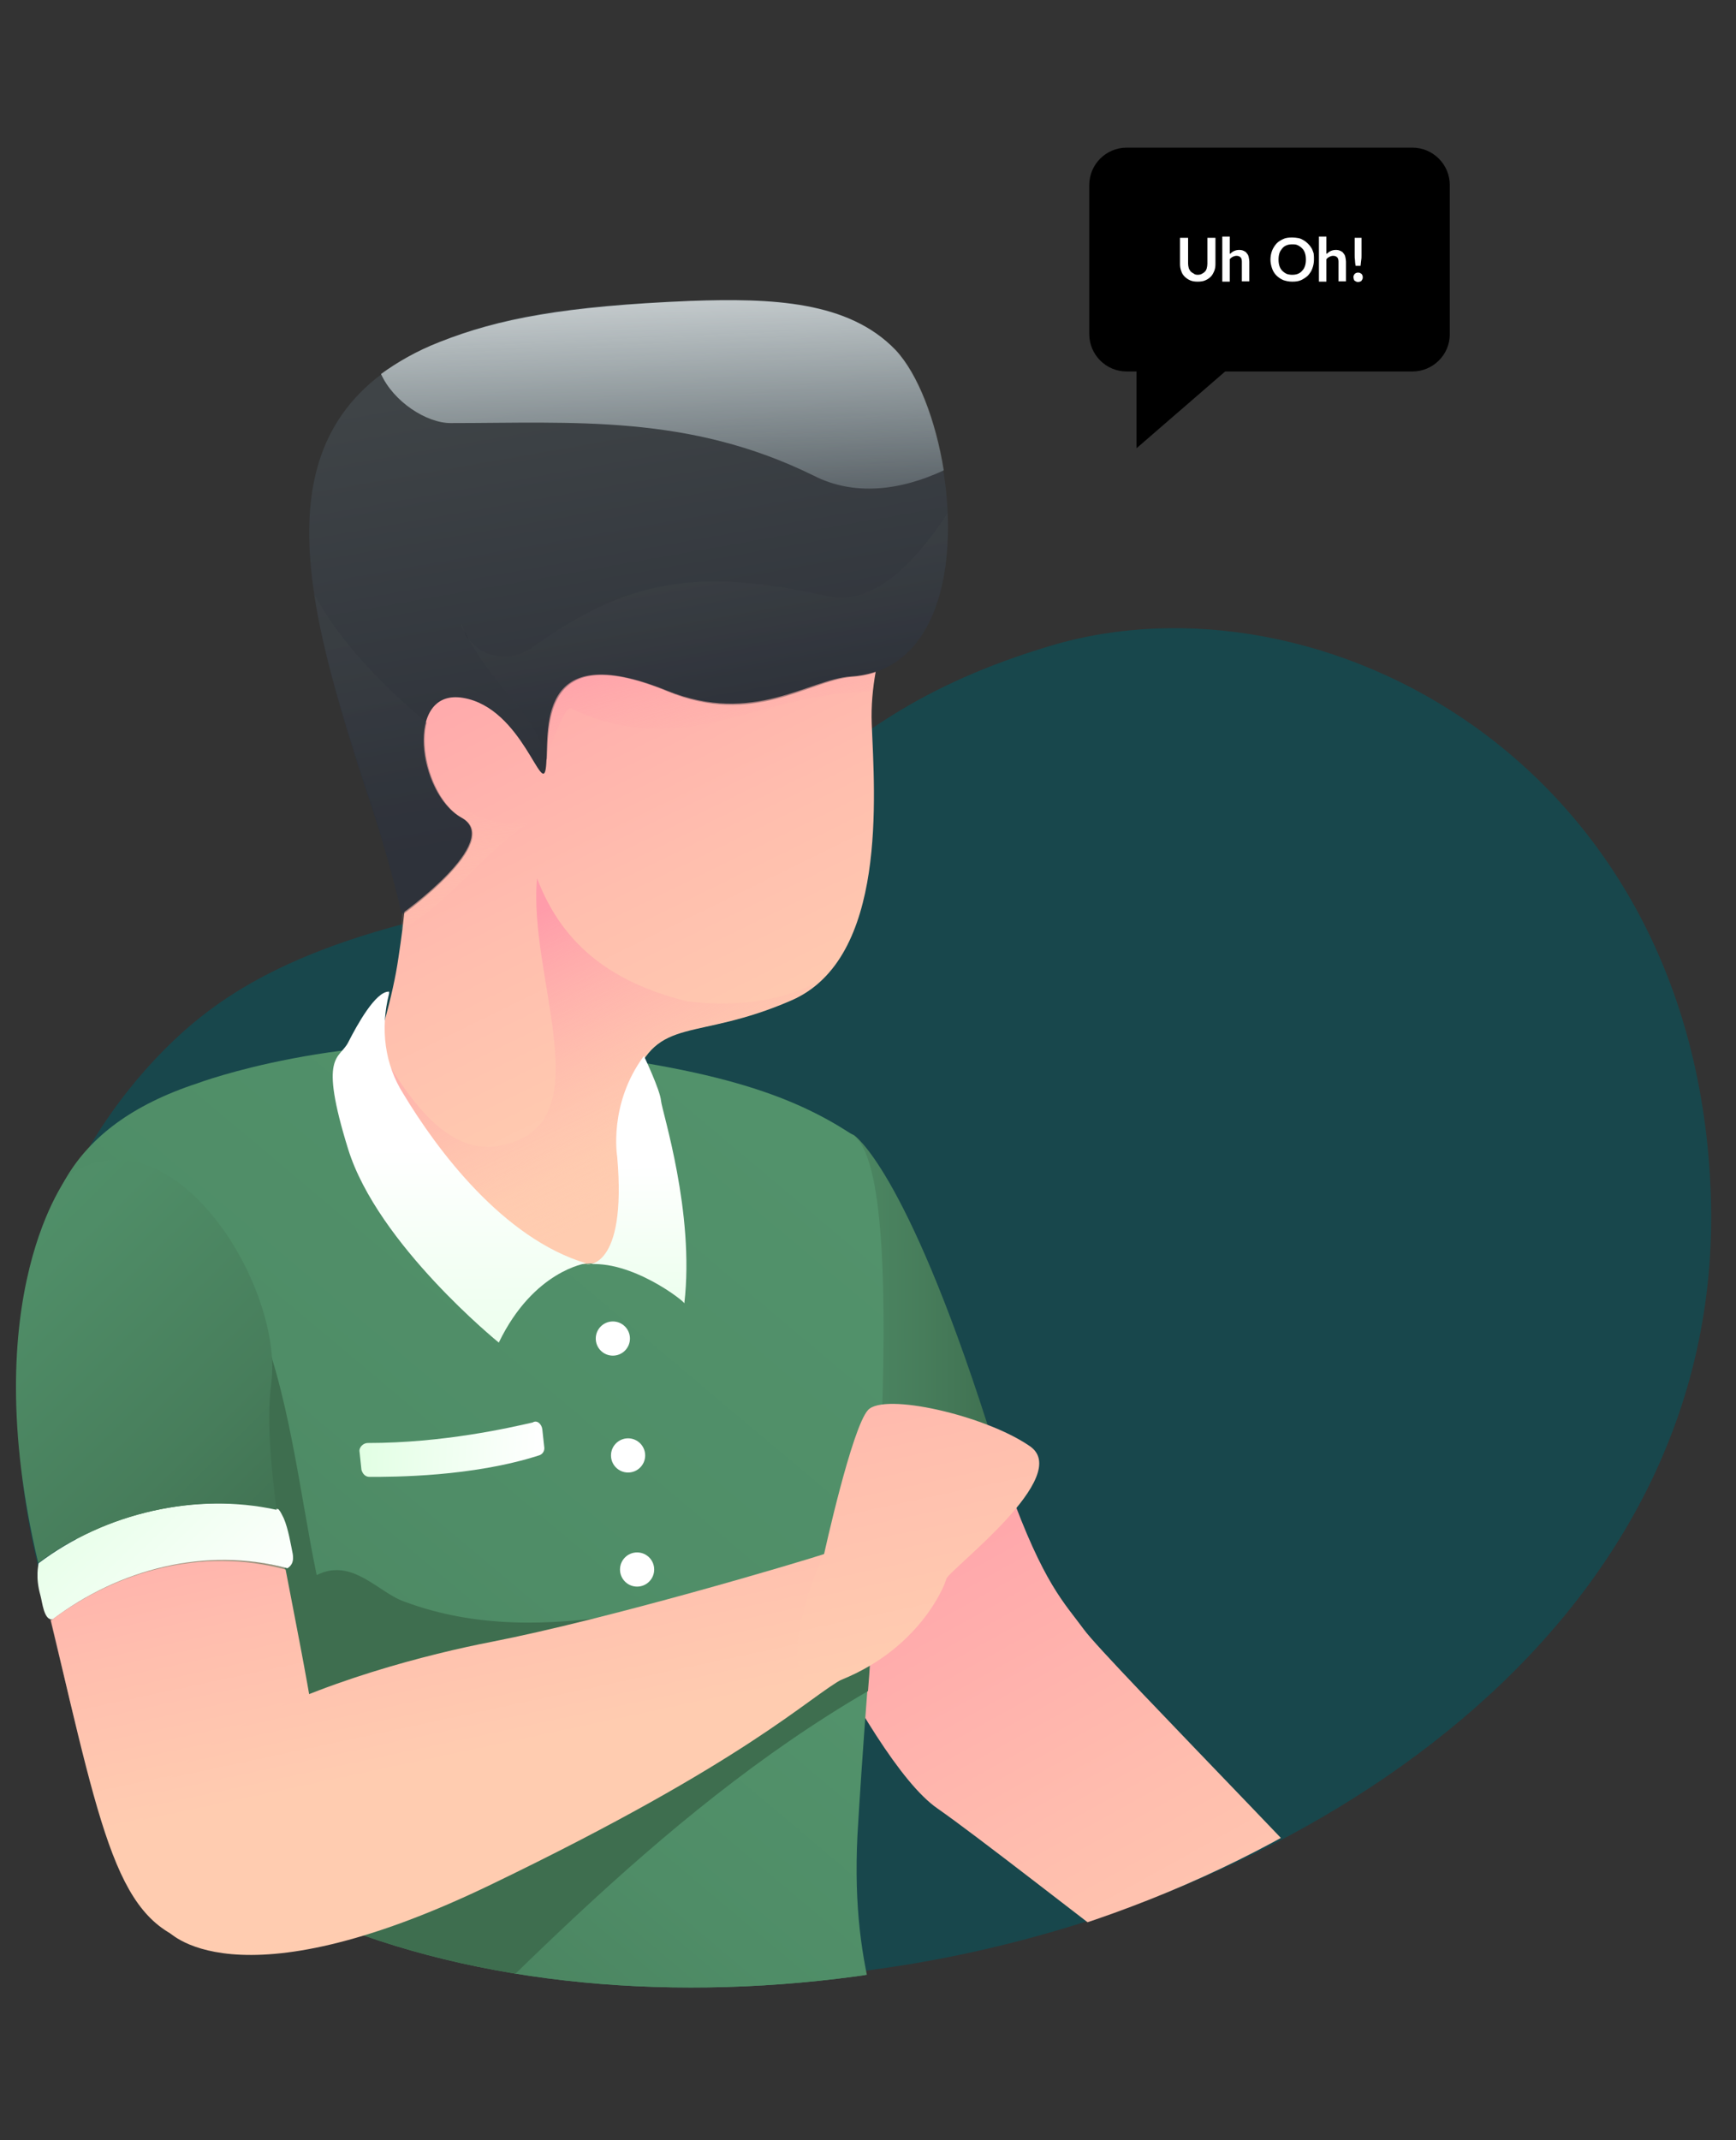 <?xml version="1.0" encoding="utf-8"?>
<!-- Generator: Adobe Illustrator 25.0.0, SVG Export Plug-In . SVG Version: 6.00 Build 0)  -->
<svg version="1.1" id="Layer_1" xmlns="http://www.w3.org/2000/svg" xmlns:xlink="http://www.w3.org/1999/xlink" x="0px" y="0px"
	 viewBox="0 0 558.6 688.5" style="enable-background:new 0 0 558.6 688.5;" xml:space="preserve">
<rect x="0" y="0" width="558.6" height="688.5" fill="#333333" stroke="none"/>
<style type="text/css">
	.st0{fill:#18474C;}
	.st1{clip-path:url(#SVGID_2_);}
	.st2{fill:url(#SVGID_3_);}
	.st3{fill:url(#SVGID_4_);}
	.st4{fill:url(#SVGID_5_);}
	.st5{opacity:0.4;fill:url(#SVGID_6_);enable-background:new    ;}
	.st6{fill:url(#SVGID_7_);}
	.st7{fill:url(#SVGID_8_);}
	.st8{fill:url(#SVGID_9_);}
	.st9{fill:url(#SVGID_10_);}
	.st10{fill:url(#SVGID_11_);}
	.st11{fill:url(#SVGID_12_);}
	.st12{fill:url(#SVGID_13_);}
	.st13{fill:#FFFFFF;}
	.st14{fill:url(#SVGID_14_);}
	.st15{fill:#C77E3C;}
	.st16{fill:url(#SVGID_15_);}
	.st17{fill:url(#SVGID_16_);}
	.st18{fill:url(#SVGID_17_);}
	.st19{fill:url(#SVGID_18_);}
	.st20{fill:url(#SVGID_19_);}
	.st21{fill:url(#SVGID_20_);}
	.st22{opacity:0.4;fill:url(#SVGID_21_);enable-background:new    ;}
	.st23{fill:url(#SVGID_22_);}
	.st24{opacity:0.4;fill:url(#SVGID_23_);enable-background:new    ;}
	.st25{fill:url(#SVGID_24_);}
	.st26{fill:url(#SVGID_25_);}
	.st27{fill:url(#SVGID_26_);}
	.st28{fill:url(#SVGID_27_);}
	.st29{opacity:0.26;enable-background:new    ;}
	.st30{fill:url(#SVGID_28_);}
	.st31{fill:url(#SVGID_29_);}
	.st32{fill:url(#SVGID_30_);}
	.st33{fill:url(#SVGID_31_);}
	.st34{fill:url(#SVGID_32_);}
	.st35{fill:url(#SVGID_33_);}
</style>
<g>
	<g>
		<path class="st0" d="M58.6,332.2c-30.3,27.4-66.5,83.7-47.2,168c25.3,111.7,155,152.5,281.1,131.7
			c126.2-20.8,262.8-107.5,258-247.5S424.2,182.1,338.2,207.7s-80.9,69.1-153.9,79C108.1,297.2,77.6,315.2,58.6,332.2z"/>
		<g>
			<g>
				<g>
					<g>
						<defs>
							<path id="SVGID_1_" d="M53.5,334.2c-30.3,27.4-70.7,85.5-51.6,170C27.2,615.9,161.3,654.8,287.3,634
								c126.2-20.8,262.8-107.5,258-247.5c-4.8-140-113.5-205.5-199.5-179.9C289.2,223.5,344,76,318.1,93.7
								c-13.5,9.2-130.5-11.4-155.4-8c-22.1,3-87.1,57.3-102.2,61.3C23,157,66.9,322,53.5,334.2z"/>
						</defs>
						<clipPath id="SVGID_2_">
							<use xlink:href="#SVGID_1_"  style="overflow:visible;"/>
						</clipPath>
						<g class="st1">
							<g>
								<g>
									<g>
										<g>
											
												<linearGradient id="SVGID_3_" gradientUnits="userSpaceOnUse" x1="379.186" y1="1721.461" x2="386.232" y2="1604.787" gradientTransform="matrix(1 0 0 1 0 -177.2)">
												<stop  offset="0" style="stop-color:#3F4447"/>
												<stop  offset="0.995" style="stop-color:#2E323A"/>
											</linearGradient>
											<path class="st2" d="M383.2,1445.2c0,0,2.9,24.1,4.9,31.6c1.7,7.5,51.9,35.6,60.6,47.9c8.6,12.6-44.2,14.4-65.4,12.6
												c-21.2-1.7-47.9-10.3-52.8-15.5c-4.9-4.9-13.5-95.3-13.5-95.3S375.5,1425.1,383.2,1445.2z"/>
											
												<linearGradient id="SVGID_4_" gradientUnits="userSpaceOnUse" x1="-67.781" y1="1740.845" x2="-59.279" y2="1600.058" gradientTransform="matrix(1 0 0 1 0 -177.2)">
												<stop  offset="0" style="stop-color:#3F4447"/>
												<stop  offset="0.995" style="stop-color:#2E323A"/>
											</linearGradient>
											<path class="st3" d="M-4.5,1449.2c0,0-9.5,52.8-13.5,59.7s-16.4,25.8-25.8,34.7c-9.5,8.6-68.3,18.1-78.9,0
												c-2.9-5.5,38.5-43.6,51.1-60.8c12.6-16.9,22.1-55.4,22.1-55.4S-1.4,1434.3-4.5,1449.2z"/>
											<g>
												
													<linearGradient id="SVGID_5_" gradientUnits="userSpaceOnUse" x1="241.279" y1="1694.318" x2="294.827" y2="807.556" gradientTransform="matrix(1 0 0 1 0 -177.2)">
													<stop  offset="0" style="stop-color:#3F4447"/>
													<stop  offset="0.995" style="stop-color:#2E323A"/>
												</linearGradient>
												<path class="st4" d="M276.4,653c0,0,57.4,175.1,78.9,290.2c21.5,114.8,47.1,497.1,35.6,511.5
													c-11.8,14.1-62.9,21.8-73.2,11.8c-10-10-50.2-332.1-57.7-395.2c-7.5-62.9-87.5-209.5-103.3-239.9
													C140.7,800.5,97.9,622.3,276.4,653z"/>
												
													<linearGradient id="SVGID_6_" gradientUnits="userSpaceOnUse" x1="211.263" y1="1542.906" x2="244.146" y2="998.356" gradientTransform="matrix(1 0 0 1 0 -177.2)">
													<stop  offset="0" style="stop-color:#3F4447"/>
													<stop  offset="0.995" style="stop-color:#2E323A"/>
												</linearGradient>
												<path class="st5" d="M312.3,1059.7c-8.3,4.3-16.4-4.3-24.7-4.3c12.3-61.7-45.3-107.1-37-169c4.3-4.3-8.3,8.3-12.3,4.3
													c-12.3-16.4-24.7-37-20.7-57.7c-20.7,26.7-39,21.5-57.1,6c22.4,42.5,91.8,173.6,99,232.2c4.6,37.6,20.7,167,35,267.8
													c-2-88.1-2.9-175.7-2.9-262.6C295.7,1068,304,1063.7,312.3,1059.7z"/>
												
													<linearGradient id="SVGID_7_" gradientUnits="userSpaceOnUse" x1="-92.958" y1="1253.037" x2="435.667" y2="1213.39" gradientTransform="matrix(1 0 0 1 0 -177.2)">
													<stop  offset="0" style="stop-color:#3F4447"/>
													<stop  offset="0.995" style="stop-color:#2E323A"/>
												</linearGradient>
												<path class="st6" d="M51.4,679.4c0,0-44.2,184.3-59.7,309.1c-15.5,125.1-51.7,421-55.4,444c-4,23,12.3,23,31,27
													s35-1.7,35-1.7s69.5-283,85.2-350.2c15.8-67.4,91.3-188.9,119.1-259.7C265,698.7,209.3,643.3,51.4,679.4z"/>
											</g>
											
												<linearGradient id="SVGID_8_" gradientUnits="userSpaceOnUse" x1="439.304" y1="786.24" x2="483.533" y2="865.852" gradientTransform="matrix(1 0 0 1 0 -177.2)">
												<stop  offset="0" style="stop-color:#FF9CAA"/>
												<stop  offset="0.645" style="stop-color:#FFBEAE"/>
												<stop  offset="1" style="stop-color:#FFCCB0"/>
											</linearGradient>
											<path class="st7" d="M508.3,690.9c0,0,6.9,12.6,11.5,17.5c4.6,4.9-4,6-9.5,1.7c0,0-12.3,12.3-15.8,15.8
												c-3.4,3.4-16.1-3.2-21-9.2C468.5,710.7,496.6,678.8,508.3,690.9z"/>
											
												<linearGradient id="SVGID_9_" gradientUnits="userSpaceOnUse" x1="228.336" y1="618.466" x2="324.177" y2="618.466" gradientTransform="matrix(1 0 0 1 0 -177.2)">
												<stop  offset="0" style="stop-color:#52926B"/>
												<stop  offset="0.32" style="stop-color:#4F8D67"/>
												<stop  offset="0.716" style="stop-color:#477D5B"/>
												<stop  offset="1" style="stop-color:#3E6E4F"/>
											</linearGradient>
											<path class="st8" d="M324.4,478.2c-2-6-4.6-12.6-6.9-20.7c-26.4-82.1-42.8-92.4-42.8-92.4
												c-67.2-28.4-41.6,97.3-41.6,97.3s12.3,29.3,27.8,59.1C277,502.3,302.3,490,324.4,478.2z"/>
											
												<linearGradient id="SVGID_10_" gradientUnits="userSpaceOnUse" x1="286.897" y1="626.601" x2="402.715" y2="835.074" gradientTransform="matrix(1 0 0 1 0 -177.2)">
												<stop  offset="0" style="stop-color:#FF9CAA"/>
												<stop  offset="0.645" style="stop-color:#FFBEAE"/>
												<stop  offset="1" style="stop-color:#FFCCB0"/>
											</linearGradient>
											<path class="st9" d="M462.1,646.1c-16.1-21.8-105.9-111.6-113.4-122c-6.3-8.6-12.9-14.6-24.1-45.6
												c-22.1,11.8-47.1,24.1-63.4,43.3c13.2,25.5,28.7,51.9,40.5,60c25.5,17.8,128.6,101,140.1,102.2
												C452.4,684.9,478.2,667.9,462.1,646.1z"/>
											
												<linearGradient id="SVGID_11_" gradientUnits="userSpaceOnUse" x1="287.804" y1="568.372" x2="-40.522" y2="959.039" gradientTransform="matrix(1 0 0 1 0 -177.2)">
												<stop  offset="0" style="stop-color:#52926B"/>
												<stop  offset="0.32" style="stop-color:#4F8D67"/>
												<stop  offset="0.716" style="stop-color:#477D5B"/>
												<stop  offset="1" style="stop-color:#3E6E4F"/>
											</linearGradient>
											<path class="st10" d="M63.5,348.5c0,0,46.5-17.5,105.9-11.5s85,14.9,105,28.1c20.4,13.2,3.4,178.8,0.9,225.3
												c-2.3,46.5,10.6,64.3,15.5,94.7c4.9,30.1-1.4,27.8-7.7,40.2c-6.3,12.6-35.3,58-184,36.5c-54-7.7-77.2-8.9-68.3-41.6
												c8.9-32.7,4-123.4-1.7-192.9S-21.2,376.3,63.5,348.5z"/>
											
												<linearGradient id="SVGID_12_" gradientUnits="userSpaceOnUse" x1="305.963" y1="751.502" x2="135.447" y2="954.394" gradientTransform="matrix(1 0 0 1 0 -177.2)">
												<stop  offset="0" style="stop-color:#52926B"/>
												<stop  offset="0.32" style="stop-color:#4F8D67"/>
												<stop  offset="0.716" style="stop-color:#477D5B"/>
												<stop  offset="1" style="stop-color:#3E6E4F"/>
											</linearGradient>
											<path class="st11" d="M291.4,685.2c-4.9-30.1-17.8-47.9-15.5-94.7c0.6-10.3,1.7-27.3,3.2-46.8
												c-68.6,39.9-121.7,100.7-177.4,153.8c22.7,16.9,51.1-16.9,65.4,0c11.5,11.5-28.4,37-11.5,39.6
												c47.6,10,95.6-0.9,135.8-25.5C293.1,706.7,293.4,699.8,291.4,685.2z"/>
											
												<linearGradient id="SVGID_13_" gradientUnits="userSpaceOnUse" x1="-504.079" y1="691.166" x2="14.03" y2="746.003" gradientTransform="matrix(1 0 0 1 0 -177.2)">
												<stop  offset="9.654380e-04" style="stop-color:#52926B;stop-opacity:0"/>
												<stop  offset="0.32" style="stop-color:#4F8D67;stop-opacity:0.32"/>
												<stop  offset="0.716" style="stop-color:#477D5B;stop-opacity:0.716"/>
												<stop  offset="1" style="stop-color:#3E6E4F"/>
											</linearGradient>
											<path class="st12" d="M155.9,737.4c-16.9-2.9,22.7-28.4,11.5-39.6c-14.4-16.9-42.8,16.9-65.4,0
												C157.3,645,210.4,584.1,279.3,544c0.6-6.9,0.9-14.1,1.4-21.5c-2.9-1.4-6.6-2.9-10.9-4.3c0-2.9,0-8.6,0-11.5
												c-45.3,5.7-93.9,25.5-139.5,8.6c-8.6-2.9-16.9-14.4-28.4-8.6C91,454.4,87.9,370.9,16.4,390.1
												C4.1,427.7,25.6,480.2,29.6,527c5.7,69.2,10.6,159.9,1.7,192.9c-8.9,32.7,14.4,33.6,68.3,41.6
												c148.4,21.5,177.7-23.8,184-36.5c3.2-6.6,6.6-8.9,8-14.1C251.2,736.3,203.5,747.4,155.9,737.4z"/>
											<g>
												<g>
													<circle class="st13" cx="197.2" cy="430.6" r="5.5"/>
													<circle class="st13" cx="202.1" cy="468.2" r="5.5"/>
													<circle class="st13" cx="205" cy="504.9" r="5.5"/>
												</g>
												
													<linearGradient id="SVGID_14_" gradientUnits="userSpaceOnUse" x1="108.643" y1="601.644" x2="168.314" y2="601.644" gradientTransform="matrix(0.999 5.088632e-02 -5.088632e-02 0.999 37.614 -141.733)">
													<stop  offset="0" style="stop-color:#E1FFE3"/>
													<stop  offset="1.690976e-02" style="stop-color:#E2FFE4"/>
													<stop  offset="0.995" style="stop-color:#FFFFFF"/>
												</linearGradient>
												<path class="st14" d="M171.4,457.6c-7.5,1.7-28.7,6.6-53.1,6.6c-1.4,0-2.9,1.4-2.6,2.9l0.6,5.7c0.3,1.1,1.1,2.3,2.6,2.3
													c7.7,0,33,0,54.5-6.9c1.1-0.3,2-1.4,1.7-2.9l-0.6-5.5C174.3,458.1,172.8,456.7,171.4,457.6z"/>
											</g>
											<path class="st15" d="M203,339.6c0,0-23-8-35.6-35.9c0,0,0,28.7,35.9,44.5L203,339.6z"/>
											
												<linearGradient id="SVGID_15_" gradientUnits="userSpaceOnUse" x1="149.638" y1="336.007" x2="242.192" y2="524.745" gradientTransform="matrix(1 0 0 1 0 -177.2)">
												<stop  offset="0" style="stop-color:#FF9CAA"/>
												<stop  offset="0.645" style="stop-color:#FFBEAE"/>
												<stop  offset="1" style="stop-color:#FFCCB0"/>
											</linearGradient>
											<path class="st16" d="M291.1,186.9c0,0-11.5,23.2-10.6,45.9c0.9,22.7,5.2,75.5-25.8,89s-43.1,4.6-51.1,26.4
												c-4.3,11.5-4.9,21-3.4,24.7c1.1,4,19.8,31.6-10.6,33.6c-14.6,0.9-36.5,1.7-57.4-12.6c-14.4-9.8-20.7-28.1-14.9-44.8
												c4.6-13.2,9.2-29,10.9-41c4-25.8,4-45.9,0.6-59.4c-3.2-13.2-23.8-78.1,14.6-107.6s64.3-23.8,92.4-16.9
												C263.8,130.9,294.5,141,291.1,186.9z"/>
											
												<linearGradient id="SVGID_16_" gradientUnits="userSpaceOnUse" x1="165.572" y1="474.234" x2="208.038" y2="560.831" gradientTransform="matrix(1 0 0 1 0 -177.2)">
												<stop  offset="0" style="stop-color:#FF9CAA"/>
												<stop  offset="0.645" style="stop-color:#FFBEAE;stop-opacity:0.355"/>
												<stop  offset="1" style="stop-color:#FFCCB0;stop-opacity:0"/>
											</linearGradient>
											<path class="st17" d="M221,322.1c-22.7-5.7-39.6-16.9-48.2-39.6c-2.9,31.3,20.1,76.6-8.6,85.2c-17.8,6-31-10.6-43.3-32.4
												c-1.4,4.9-2.9,9.5-4.6,14.1c-5.7,16.6,0.3,35,14.9,44.8c21,14.4,43.1,13.8,57.4,12.6c30.4-2,12.1-29.8,10.6-33.6
												c-1.1-4-0.6-13.2,3.4-24.7c8.3-22.1,20.1-13.2,51.1-26.4c3.4-1.4,6.6-3.4,8.9-6C250.3,322.7,234.8,323.8,221,322.1z"/>
											
												<linearGradient id="SVGID_17_" gradientUnits="userSpaceOnUse" x1="144.25" y1="401.81" x2="151.34" y2="480.283" gradientTransform="matrix(1 0 0 1 0 -177.2)">
												<stop  offset="0" style="stop-color:#FF9CAA"/>
												<stop  offset="0.645" style="stop-color:#FFBEAE;stop-opacity:0.355"/>
												<stop  offset="1" style="stop-color:#FFCCB0;stop-opacity:0"/>
											</linearGradient>
											<path class="st18" d="M122.6,224.5c2,11.5,4.9,20.4,5.7,24.1c2.6,11.8,2.9,29,0.6,50.5c14.9-7.7,26.4-24.7,41-34.2
												C146.4,267.3,133.8,246,122.6,224.5z"/>
											
												<linearGradient id="SVGID_18_" gradientUnits="userSpaceOnUse" x1="209.676" y1="378.097" x2="230.476" y2="458.461" gradientTransform="matrix(1 0 0 1 0 -177.2)">
												<stop  offset="0" style="stop-color:#FF9CAA"/>
												<stop  offset="0.645" style="stop-color:#FFBEAE;stop-opacity:0.355"/>
												<stop  offset="1" style="stop-color:#FFCCB0;stop-opacity:0"/>
											</linearGradient>
											<path class="st19" d="M172.8,248.3c5.7-8.6,8.6-22.7,11.5-20.1c37,16.9,59.7-5.7,96.4-5.7c2-18.9,10-35.6,10-35.6
												c4-45.9-27.3-56-55.4-62.9c-28.4-6.9-54.2-12.6-92.4,16.9c-18.9,14.4-23.2,37.3-23,58.6
												C146.4,200.1,175.4,219.3,172.8,248.3z"/>
											
												<linearGradient id="SVGID_19_" gradientUnits="userSpaceOnUse" x1="192.691" y1="293.969" x2="215.382" y2="422.551" gradientTransform="matrix(1 0 0 1 0 -177.2)">
												<stop  offset="0" style="stop-color:#3F4447"/>
												<stop  offset="0.995" style="stop-color:#2E323A"/>
											</linearGradient>
											<path class="st20" d="M141.5,110c18.9-7.7,39.9-11.8,80.7-13.2c26.4-1.1,51.1,0,65.7,15.8c20.7,22.4,29.6,102.2-14.1,105
												c-13.5,0.9-31.3,15.8-59.1,4.6c-43.1-17.5-37.9,13.8-39,24.4c-1.1,10.6-7.5-18.9-26.7-22.1c-18.9-3.2-14.6,30.7-0.6,38.5
												c13.8,7.5-19.2,31-19.2,31s-3.2-15.8-12.1-41.9C96.5,188.3,83,133.8,141.5,110z"/>
											
												<linearGradient id="SVGID_20_" gradientUnits="userSpaceOnUse" x1="215.532" y1="365.278" x2="209.859" y2="240.478" gradientTransform="matrix(1 0 0 1 0 -177.2)">
												<stop  offset="0" style="stop-color:#D5EFF6;stop-opacity:0"/>
												<stop  offset="0.995" style="stop-color:#FFFFFF"/>
											</linearGradient>
											<path class="st21" d="M222.2,96.8c-40.5,1.7-61.7,5.7-80.7,13.2c-7.5,2.9-13.8,6.6-18.9,10.3c4,8.9,14.6,15.8,22.4,15.8
												c39.6,0,76.6-2.9,116.8,16.9c12.9,6.6,27.8,4.9,41.9-1.7c-2.6-16.1-8.3-31-15.5-38.7C273,96.8,248.3,95.9,222.2,96.8z"/>
											
												<linearGradient id="SVGID_21_" gradientUnits="userSpaceOnUse" x1="121.085" y1="375.981" x2="134.32" y2="450.978" gradientTransform="matrix(1 0 0 1 0 -177.2)">
												<stop  offset="0" style="stop-color:#3F4447"/>
												<stop  offset="0.995" style="stop-color:#2E323A"/>
											</linearGradient>
											<path class="st22" d="M101.1,191.2c2.9,18.9,9.2,39.3,16.4,61.1c8.6,25.8,12.1,41.9,12.1,41.9s32.7-23.5,19.2-31
												c-8.9-4.9-14.1-21-11.5-30.7C122.9,220.2,110,207.3,101.1,191.2z"/>
											
												<linearGradient id="SVGID_22_" gradientUnits="userSpaceOnUse" x1="149.029" y1="377.565" x2="149.794" y2="381.901" gradientTransform="matrix(1 0 0 1 0 -177.2)">
												<stop  offset="0" style="stop-color:#3F4447"/>
												<stop  offset="0.995" style="stop-color:#2E323A"/>
											</linearGradient>
											<path class="st23" d="M148.1,199.8c0.6,2.3,1.4,4.3,2.6,5.7C149.9,203.8,148.7,201.8,148.1,199.8z"/>
											
												<linearGradient id="SVGID_23_" gradientUnits="userSpaceOnUse" x1="227.748" y1="361.603" x2="234.67" y2="400.828" gradientTransform="matrix(1 0 0 1 0 -177.2)">
												<stop  offset="0" style="stop-color:#3F4447"/>
												<stop  offset="0.995" style="stop-color:#2E323A"/>
											</linearGradient>
											<path class="st24" d="M304.9,165.1c-10.6,16.1-24.4,30.7-39.9,26.4c-39.6-8.6-62.6-5.7-93.9,16.9
												c-6.9,4.6-15.5,3.4-20.1-2.6c7.7,14.9,21.2,23.8,25,38.7c0.6-12.3-0.9-38.5,38.7-22.1c27.6,11.5,45.6-3.4,59.1-4.6
												C298,216.2,306,190.9,304.9,165.1z"/>
											
												<linearGradient id="SVGID_24_" gradientUnits="userSpaceOnUse" x1="38.835" y1="619.381" x2="66.871" y2="750.591" gradientTransform="matrix(1 0 0 1 0 -177.2)">
												<stop  offset="0" style="stop-color:#FF9CAA"/>
												<stop  offset="0.645" style="stop-color:#FFBEAE;stop-opacity:0.355"/>
												<stop  offset="1" style="stop-color:#FFCCB0;stop-opacity:0"/>
											</linearGradient>
											<path class="st25" d="M39.1,521c10.6-16.1,34.4-14.4,53.4-12.1c-0.3-1.4-0.6-2.9-0.9-4.6c-26.7-7.2-54.2,0.3-75.5,16.4
												c13.5,55.4,19.2,83.8,32.7,96.7C32.8,586.7,21.6,549.7,39.1,521z"/>
											
												<linearGradient id="SVGID_25_" gradientUnits="userSpaceOnUse" x1="148.421" y1="645.969" x2="147.79" y2="545.751" gradientTransform="matrix(1 0 0 1 0 -177.2)">
												<stop  offset="0" style="stop-color:#E1FFE3"/>
												<stop  offset="1.690976e-02" style="stop-color:#E2FFE4"/>
												<stop  offset="0.995" style="stop-color:#FFFFFF"/>
											</linearGradient>
											<path class="st26" d="M129.8,351.9c10.9,18.1,32.1,46.5,58.8,54.5c0,0-16.9,2.3-28.1,25.5c0,0-39-31.6-48.5-62.3
												c-9.5-30.7-2.9-28.7,0-34.2c2.9-5.7,8.9-16.6,13.2-16.4v0.6C122.3,331,123.8,342.5,129.8,351.9z"/>
											
												<linearGradient id="SVGID_26_" gradientUnits="userSpaceOnUse" x1="204.986" y1="621.886" x2="204.544" y2="551.61" gradientTransform="matrix(1 0 0 1 0 -177.2)">
												<stop  offset="0" style="stop-color:#E1FFE3"/>
												<stop  offset="1.690976e-02" style="stop-color:#E2FFE4"/>
												<stop  offset="0.995" style="stop-color:#FFFFFF"/>
											</linearGradient>
											<path class="st27" d="M188.6,406.8c0,0,13.2,2,10-34.7c0,0-2.9-16.9,8.6-32.4c0,0,5.2,10.9,5.5,14.4
												c0.3,3.4,10.9,35.9,7.5,65.2C220.5,418.8,203,405,188.6,406.8z"/>
											
												<linearGradient id="SVGID_27_" gradientUnits="userSpaceOnUse" x1="339.37" y1="621.19" x2="445.782" y2="812.731" gradientTransform="matrix(1 0 0 1 0 -177.2)">
												<stop  offset="0" style="stop-color:#FF9CAA"/>
												<stop  offset="0.645" style="stop-color:#FFBEAE"/>
												<stop  offset="1" style="stop-color:#FFCCB0"/>
											</linearGradient>
											<path class="st28" d="M462.1,646.1c0,0,15.2,10.6,24.1,15.2c8.9,4.6,21.8,27.6,23.5,33c1.4,4.3-4,11.8-12.9,14.4
												c-2.9,0.9-0.6,8.6-6.3,5.7c-22.7-11.5-49.7-30.1-49.7-30.1S442.6,647.6,462.1,646.1z"/>
											<path class="st29" d="M460.1,764.1l-35.9-31.6c-5.7-5.2-6.3-14.1-1.1-19.8l77.2-87.5c5.2-5.7,14.1-6.3,19.8-1.1
												l35.9,31.6c5.7,5.2,6.3,14.1,1.1,19.8l-77.2,87.5C474.8,768.7,465.9,769.3,460.1,764.1z"/>
											<path class="st13" d="M463.3,751.2l-27-23.5c-5.7-5.2-6.3-14.1-1.1-19.8l62.3-70.3c5.2-5.7,14.1-6.3,19.8-1.1l27,23.5
												c5.7,5.2,6.3,14.1,1.1,19.8L483.1,750C477.9,755.5,468.7,756.1,463.3,751.2z"/>
											
												<linearGradient id="SVGID_28_" gradientUnits="userSpaceOnUse" x1="327.771" y1="603.111" x2="444.029" y2="812.377" gradientTransform="matrix(1 0 0 1 0 -177.2)">
												<stop  offset="0" style="stop-color:#FF9CAA"/>
												<stop  offset="0.645" style="stop-color:#FFBEAE"/>
												<stop  offset="1" style="stop-color:#FFCCB0"/>
											</linearGradient>
											<path class="st30" d="M449.8,675.7c0,0,9.8,7.7,17.2,8c7.5,0.3,6,10.9,16.4,13.8c11.5,2.9,2-15.2-0.3-19.5
												c-2.3-4.3-6.3-16.9-12.1-22.1C465.6,650.7,438,654.5,449.8,675.7z"/>
										</g>
									</g>
								</g>
							</g>
						</g>
					</g>
				</g>
			</g>
		</g>
	</g>
</g>
<g>
	<path d="M454.5,119.5h-92c-6.6,0-12-5.4-12-12v-48c0-6.6,5.4-12,12-12h92c6.6,0,12,5.4,12,12v48.1
		C466.5,114.1,461.1,119.5,454.5,119.5z"/>
	<polyline points="365.7,144.2 365.7,83.5 435.8,83.5 	"/>
	<g>
		<path class="st13" d="M385.4,88.4c0.5,0,1-0.1,1.3-0.3c0.4-0.2,0.7-0.4,1-0.7c0.3-0.3,0.5-0.7,0.6-1.1c0.1-0.4,0.2-0.9,0.2-1.4
			v-8.4h2.6v8.4c0,0.8-0.1,1.6-0.4,2.3c-0.3,0.7-0.6,1.3-1.1,1.8c-0.5,0.5-1.1,0.9-1.8,1.2c-0.7,0.3-1.5,0.4-2.4,0.4
			c-0.9,0-1.7-0.1-2.4-0.4c-0.7-0.3-1.3-0.7-1.8-1.2c-0.5-0.5-0.9-1.1-1.1-1.8c-0.3-0.7-0.4-1.5-0.4-2.3v-8.4h2.6v8.3
			c0,0.5,0.1,1,0.2,1.4c0.1,0.4,0.4,0.8,0.6,1.1c0.3,0.3,0.6,0.5,1,0.7C384.4,88.3,384.9,88.4,385.4,88.4z"/>
		<path class="st13" d="M395.9,81.6c0.4-0.4,0.8-0.7,1.3-0.9c0.5-0.2,1-0.3,1.6-0.3c0.5,0,1,0.1,1.4,0.3s0.8,0.4,1,0.8
			c0.3,0.3,0.5,0.7,0.6,1.2s0.2,1,0.2,1.5v6.3h-2.4v-6.3c0-0.6-0.1-1.1-0.4-1.4c-0.3-0.3-0.7-0.5-1.3-0.5c-0.4,0-0.8,0.1-1.2,0.3
			c-0.4,0.2-0.7,0.4-1,0.8v7.2h-2.4V76.1h2.4V81.6z"/>
		<path class="st13" d="M422.8,83.5c0,1-0.2,2-0.5,2.8c-0.3,0.9-0.8,1.6-1.4,2.3c-0.6,0.6-1.4,1.1-2.2,1.5c-0.9,0.4-1.8,0.5-2.9,0.5
			c-1.1,0-2-0.2-2.9-0.5c-0.9-0.4-1.6-0.9-2.2-1.5s-1.1-1.4-1.4-2.3c-0.3-0.9-0.5-1.8-0.5-2.8c0-1,0.2-2,0.5-2.8s0.8-1.6,1.4-2.3
			s1.4-1.1,2.2-1.5s1.8-0.5,2.9-0.5c0.7,0,1.4,0.1,2,0.2s1.2,0.4,1.7,0.7c0.5,0.3,1,0.7,1.4,1.1c0.4,0.4,0.8,0.9,1.1,1.4
			c0.3,0.5,0.5,1.1,0.7,1.7C422.8,82.2,422.8,82.8,422.8,83.5z M420.2,83.5c0-0.8-0.1-1.5-0.3-2.1s-0.5-1.1-0.9-1.5
			c-0.4-0.4-0.8-0.7-1.4-1s-1.2-0.3-1.8-0.3c-0.7,0-1.3,0.1-1.8,0.3c-0.5,0.2-1,0.5-1.4,1s-0.7,0.9-0.9,1.5s-0.3,1.3-0.3,2.1
			c0,0.8,0.1,1.5,0.3,2.1s0.5,1.1,0.9,1.5s0.8,0.7,1.4,1c0.5,0.2,1.2,0.3,1.8,0.3c0.7,0,1.3-0.1,1.8-0.3s1-0.5,1.4-1
			c0.4-0.4,0.7-0.9,0.9-1.5S420.2,84.3,420.2,83.5z"/>
		<path class="st13" d="M427,81.6c0.4-0.4,0.8-0.7,1.3-0.9c0.5-0.2,1-0.3,1.6-0.3c0.5,0,1,0.1,1.4,0.3s0.8,0.4,1,0.8
			c0.3,0.3,0.5,0.7,0.6,1.2s0.2,1,0.2,1.5v6.3h-2.4v-6.3c0-0.6-0.1-1.1-0.4-1.4c-0.3-0.3-0.7-0.5-1.3-0.5c-0.4,0-0.8,0.1-1.2,0.3
			c-0.4,0.2-0.7,0.4-1,0.8v7.2h-2.4V76.1h2.4V81.6z"/>
		<path class="st13" d="M435.5,89.2c0-0.2,0-0.4,0.1-0.6s0.2-0.3,0.3-0.5c0.1-0.1,0.3-0.2,0.5-0.3c0.2-0.1,0.4-0.1,0.6-0.1
			c0.2,0,0.4,0,0.6,0.1c0.2,0.1,0.3,0.2,0.5,0.3c0.1,0.1,0.2,0.3,0.3,0.5c0.1,0.2,0.1,0.4,0.1,0.6c0,0.2,0,0.4-0.1,0.6
			c-0.1,0.2-0.2,0.3-0.3,0.5s-0.3,0.2-0.5,0.3c-0.2,0.1-0.4,0.1-0.6,0.1c-0.2,0-0.4,0-0.6-0.1c-0.2-0.1-0.3-0.2-0.5-0.3
			s-0.2-0.3-0.3-0.5C435.6,89.6,435.5,89.4,435.5,89.2z M438.1,76.5V82c0,0.6,0,1.2-0.1,1.7c-0.1,0.6-0.1,1.2-0.2,1.8h-1.6
			c-0.1-0.6-0.2-1.2-0.2-1.8c-0.1-0.6-0.1-1.1-0.1-1.7v-5.5H438.1z"/>
	</g>
</g>
<linearGradient id="SVGID_29_" gradientUnits="userSpaceOnUse" x1="18.281" y1="645.651" x2="78.95" y2="707.069" gradientTransform="matrix(1 0 0 1 0 -177.2)">
	<stop  offset="0" style="stop-color:#E1FFE3"/>
	<stop  offset="1.690976e-02" style="stop-color:#E2FFE4"/>
	<stop  offset="0.995" style="stop-color:#FFFFFF"/>
</linearGradient>
<path class="st31" d="M12.4,502.9c0,0.6-1.1,4.3,0.6,10.3c0.6,2,1.1,8.3,4,7.7c21.2-16.1,49.1-23.5,75.5-16.4c1.7-1.1,2-2.6,1.7-4.6
	c-0.6-2.9-1.4-8-2.9-11.5c-0.6-1.1-0.9-2-1.7-2.9C63.2,480,33.9,486.6,12.4,502.9z"/>
<linearGradient id="SVGID_30_" gradientUnits="userSpaceOnUse" x1="-33.489" y1="549.175" x2="96.834" y2="681.107" gradientTransform="matrix(1 0 0 1 0 -177.2)">
	<stop  offset="0" style="stop-color:#52926B"/>
	<stop  offset="0.32" style="stop-color:#4F8D67"/>
	<stop  offset="0.716" style="stop-color:#477D5B"/>
	<stop  offset="1" style="stop-color:#3E6E4F"/>
</linearGradient>
<path class="st32" d="M89,485.7c-2-15.5-3.2-29.8-1.7-40.8c4-31-31.6-89-65.2-66.9c0,0-30.4,38.2-9.8,124.8
	C33.9,486.6,63.2,480,89,485.7z"/>
<linearGradient id="SVGID_31_" gradientUnits="userSpaceOnUse" x1="37.343" y1="611.628" x2="68.858" y2="759.119" gradientTransform="matrix(1 0 0 1 0 -177.2)">
	<stop  offset="0" style="stop-color:#FF9CAA"/>
	<stop  offset="0.645" style="stop-color:#FFBEAE"/>
	<stop  offset="1" style="stop-color:#FFCCB0"/>
</linearGradient>
<path class="st33" d="M91.9,504.9c-26.7-7.2-54.2,0.3-75.5,16.4c17.5,74.3,22.1,99.6,50.2,104.8c30.1,5.7,39.6-39.6,34.2-73.2
	C98.5,538.5,95.1,521.6,91.9,504.9z"/>
<linearGradient id="SVGID_32_" gradientUnits="userSpaceOnUse" x1="131.328" y1="593.731" x2="162.509" y2="739.658" gradientTransform="matrix(1 0 0 1 0 -177.2)">
	<stop  offset="0" style="stop-color:#FF9CAA"/>
	<stop  offset="0.645" style="stop-color:#FFBEAE"/>
	<stop  offset="1" style="stop-color:#FFCCB0"/>
</linearGradient>
<path class="st34" d="M53.7,620.9c0,0,21,25.5,104.2-14.6s102.2-60.3,113.4-66.3c14.6-7.7,7.5-44.5-5.7-40.2
	c-8.9,2.9-69.7,21-107.6,28.4C119.7,535.6,11,564.9,53.7,620.9z"/>
<linearGradient id="SVGID_33_" gradientUnits="userSpaceOnUse" x1="262.699" y1="525.498" x2="301.993" y2="709.393" gradientTransform="matrix(1 0 0 1 0 -177.2)">
	<stop  offset="0" style="stop-color:#FF9CAA"/>
	<stop  offset="0.645" style="stop-color:#FFBEAE"/>
	<stop  offset="1" style="stop-color:#FFCCB0"/>
</linearGradient>
<path class="st35" d="M265.2,499.8c0,0,8.9-40.5,14.1-46.2c5.2-5.7,37.6,1.7,51.9,11.5c14.6,9.5-25.5,39.6-26.7,42.8
	c-0.6,2.6-8.9,22.4-33.6,32.4C246.3,550.3,259.5,511.5,265.2,499.8z"/>
</svg>

